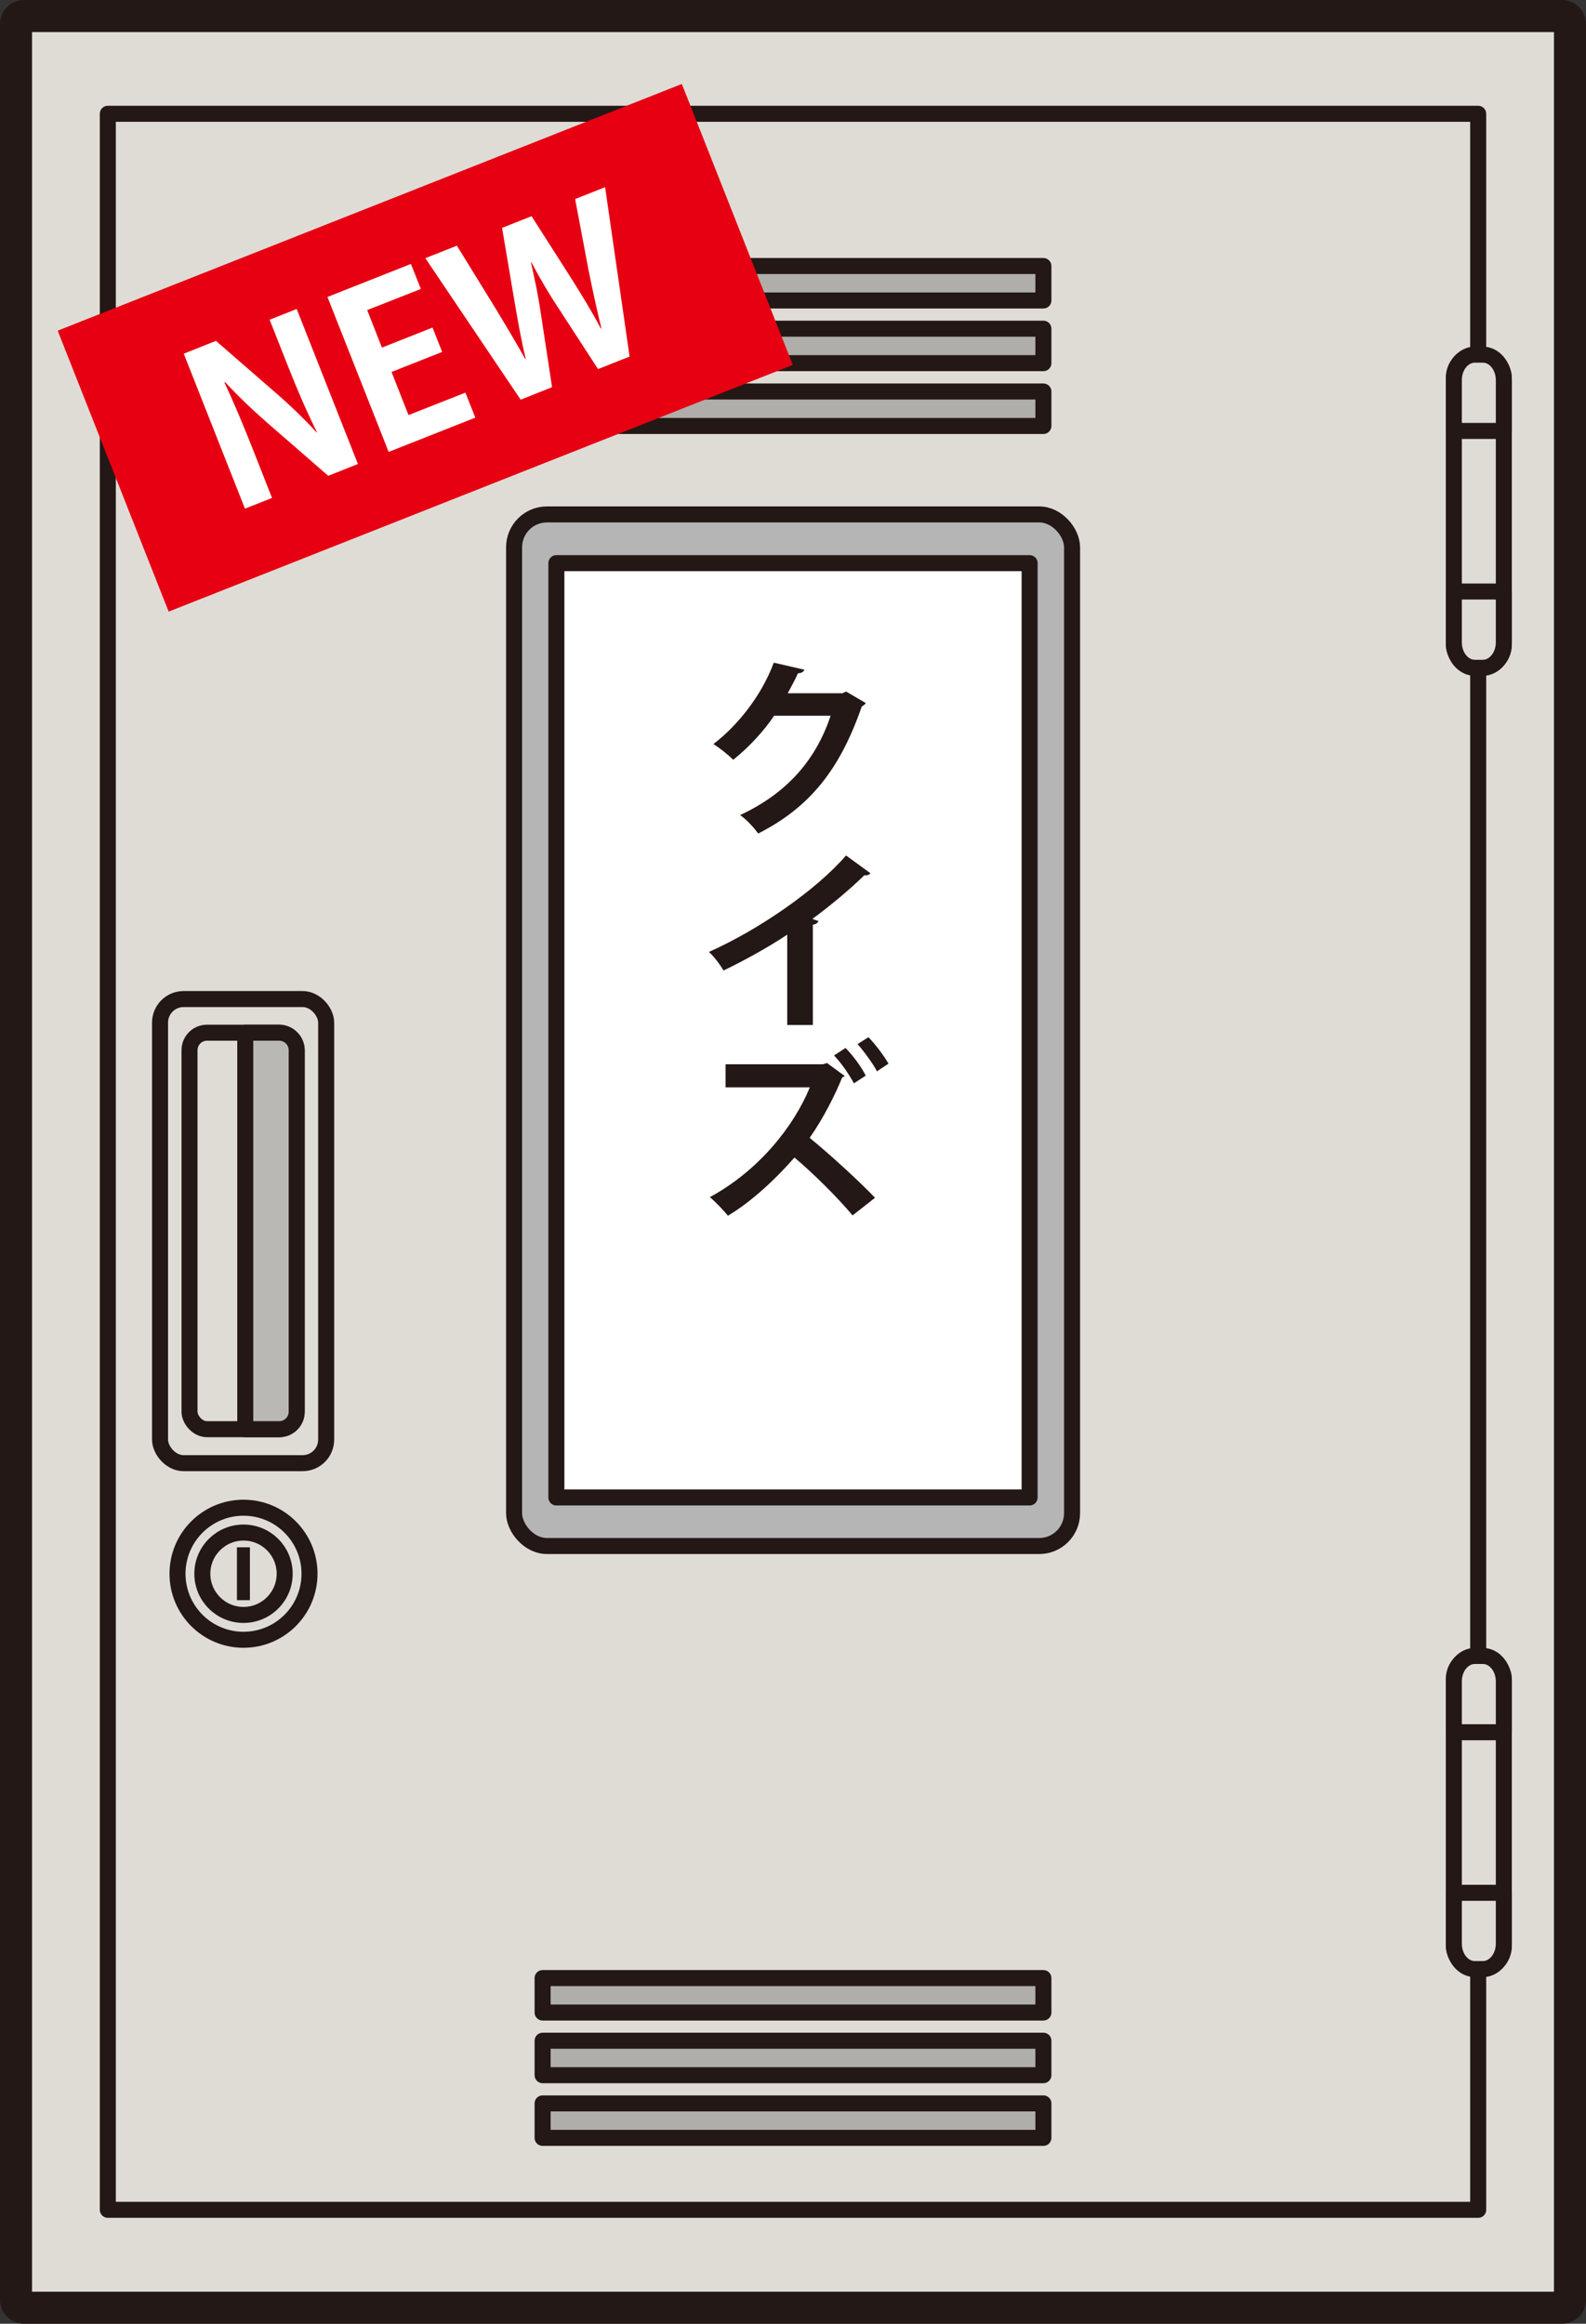 <?xml version="1.0" encoding="UTF-8"?><svg id="b" xmlns="http://www.w3.org/2000/svg" viewBox="0 0 99 145"><rect x="0" y="0" width="99" height="145" fill="#333333" stroke="none"/><g id="c"><rect x="1.5" y="1.5" width="96" height="142" fill="#b0aeaa" stroke="#231815" stroke-linecap="round" stroke-linejoin="round" stroke-width="3"/><rect x="1.5" y="1.5" width="96" height="142" fill="#dfdcd6" stroke="#231815" stroke-linecap="round" stroke-linejoin="round"/><rect x="6.73" y="7.1" width="85.54" height="130.79" fill="none" stroke="#231815" stroke-linecap="round" stroke-linejoin="round"/><rect x="90.75" y="22.13" width="3.12" height="19.54" rx="1.44" ry="1.44" fill="#dfdcd6" stroke="#231815" stroke-linecap="round" stroke-linejoin="round"/><path d="M92.56,22.13h-.5c-.72,0-1.31.71-1.31,1.58v3.18h3.12v-3.18c0-.87-.59-1.58-1.31-1.58Z" fill="#dfdcd6" stroke="#231815" stroke-linecap="round" stroke-linejoin="round"/><path d="M92.06,41.67h.5c.72,0,1.31-.71,1.31-1.58v-3.18s-3.12,0-3.12,0v3.18c0,.87.59,1.58,1.31,1.58Z" fill="#dfdcd6" stroke="#231815" stroke-linecap="round" stroke-linejoin="round"/><rect x="90.75" y="103.33" width="3.12" height="19.54" rx="1.44" ry="1.44" fill="#dfdcd6" stroke="#231815" stroke-linecap="round" stroke-linejoin="round"/><path d="M92.56,103.33h-.5c-.72,0-1.31.71-1.31,1.58v3.18h3.12v-3.18c0-.87-.59-1.58-1.31-1.58Z" fill="#dfdcd6" stroke="#231815" stroke-linecap="round" stroke-linejoin="round"/><path d="M92.06,122.87h.5c.72,0,1.31-.71,1.31-1.58v-3.18s-3.12,0-3.12,0v3.18c0,.87.59,1.58,1.31,1.58Z" fill="#dfdcd6" stroke="#231815" stroke-linecap="round" stroke-linejoin="round"/><rect x="9.99" y="62.34" width="10.37" height="28.96" rx="1.47" ry="1.47" fill="#dfdcd6" stroke="#231815" stroke-linecap="round" stroke-linejoin="round"/><rect x="11.83" y="64.44" width="6.69" height="24.74" rx="1.09" ry="1.09" fill="#dfdcd6" stroke="#231815" stroke-linecap="round" stroke-linejoin="round"/><path d="M17.43,64.44h-2.12v24.74h2.12c.6,0,1.09-.49,1.09-1.09v-22.56c0-.6-.49-1.09-1.09-1.09Z" fill="#bab8b4" stroke="#231815" stroke-linecap="round" stroke-linejoin="round"/><circle cx="15.2" cy="98.2" r="4.12" fill="#dfdcd6" stroke="#231815" stroke-linecap="round" stroke-linejoin="round"/><circle cx="15.2" cy="98.2" r="2.57" fill="#dfdcd6" stroke="#231815" stroke-linecap="round" stroke-linejoin="round"/><rect x="14.79" y="96.55" width=".81" height="3.3" fill="#231815"/><rect x="32.09" y="32.1" width="34.83" height="64.37" rx="2.05" ry="2.05" fill="#b5b5b6" stroke="#231815" stroke-linecap="round" stroke-linejoin="round"/><rect x="34.73" y="35.14" width="29.54" height="58.3" fill="#fff" stroke="#231815" stroke-linecap="round" stroke-linejoin="round"/><rect x="33.87" y="16.6" width="31.26" height="2.15" fill="#b0aeaa" stroke="#231815" stroke-linecap="round" stroke-linejoin="round"/><rect x="33.87" y="20.51" width="31.26" height="2.15" fill="#b0aeaa" stroke="#231815" stroke-linecap="round" stroke-linejoin="round"/><rect x="33.87" y="24.43" width="31.26" height="2.15" fill="#b0aeaa" stroke="#231815" stroke-linecap="round" stroke-linejoin="round"/><rect x="33.87" y="123.43" width="31.26" height="2.15" fill="#b0aeaa" stroke="#231815" stroke-linecap="round" stroke-linejoin="round"/><rect x="33.87" y="127.34" width="31.26" height="2.15" fill="#b0aeaa" stroke="#231815" stroke-linecap="round" stroke-linejoin="round"/><rect x="33.87" y="131.25" width="31.26" height="2.15" fill="#b0aeaa" stroke="#231815" stroke-linecap="round" stroke-linejoin="round"/><path d="M54.05,43.86c-.05.1-.17.17-.26.23-1.36,3.92-3.23,6.28-6.46,7.92-.25-.34-.7-.85-1.13-1.15,3-1.4,4.75-3.51,5.65-6.2h-3.53c-.6.91-1.57,1.97-2.55,2.75-.29-.29-.83-.73-1.24-.98,1.56-1.19,3.03-3.08,3.77-5.08l1.91.44c-.05.14-.2.22-.4.22-.19.43-.43.85-.64,1.25h3.42l.22-.11,1.25.73Z" fill="#231815"/><path d="M54.33,54.49c-.07.1-.19.14-.38.13-.94.91-2.1,1.88-3.24,2.72.13.04.26.1.38.13-.04.11-.14.2-.35.23v6.26h-1.6v-5.64c-1.07.72-2.66,1.61-3.98,2.24-.19-.34-.6-.89-.91-1.16,3.13-1.39,6.73-3.89,8.56-6.02l1.51,1.1Z" fill="#231815"/><path d="M52.73,67.15s-.11.07-.16.08c-.41,1.03-1.19,2.58-2.03,3.77,1.15.94,2.97,2.58,4.08,3.74l-1.4,1.1c-.97-1.16-2.61-2.77-3.63-3.61-1.1,1.26-2.6,2.7-4.15,3.63-.26-.32-.77-.86-1.13-1.16,2.99-1.62,5.21-4.34,6.24-6.85h-5.26v-1.44s6.08,0,6.08,0l.25-.08,1.12.82ZM52.78,65.39c.48.5.97,1.15,1.26,1.73l-.74.48c-.26-.5-.76-1.25-1.24-1.74l.72-.47ZM54.21,64.72c.43.44.98,1.17,1.25,1.65l-.72.48c-.24-.48-.84-1.28-1.21-1.7l.68-.43Z" fill="#231815"/><rect x="5.6" y="12.28" width="41.89" height="18.85" transform="translate(-6.12 11.27) rotate(-21.56)" fill="#e60012"/><path d="M22.35,28.95l-1.86.74-3.66-3.18c-.91-.79-1.95-1.76-2.77-2.66l-.05.02c.55,1.17,1.12,2.51,1.8,4.23l1.17,2.97-1.69.67-3.82-9.67,2.01-.8,3.59,3.12c.9.77,1.91,1.73,2.69,2.59h.03c-.6-1.2-1.19-2.55-1.81-4.12l-1.15-2.91,1.69-.67,3.82,9.67Z" fill="#fff"/><path d="M29.67,26.06l-5.41,2.14-3.82-9.67,5.21-2.06.62,1.56-3.35,1.32.92,2.34,3.16-1.25.6,1.52-3.16,1.25,1.06,2.69,3.55-1.4.62,1.56Z" fill="#fff"/><path d="M37.77,11.67l1.53,10.58-1.97.78-2.45-3.77c-.61-.92-1.15-1.84-1.71-2.89h-.03c.27,1.17.48,2.21.64,3.32l.68,4.47-1.96.78-5.95-8.83,1.97-.78,2.39,3.88c.66,1.08,1.32,2.2,1.87,3.18h.04c-.29-1.15-.49-2.36-.72-3.67l-.76-4.5,1.84-.73,2.48,3.88c.66,1.05,1.27,2.04,1.84,3.12h.04c-.3-1.22-.55-2.39-.8-3.62l-.84-4.45,1.87-.74Z" fill="#fff"/></g></svg>